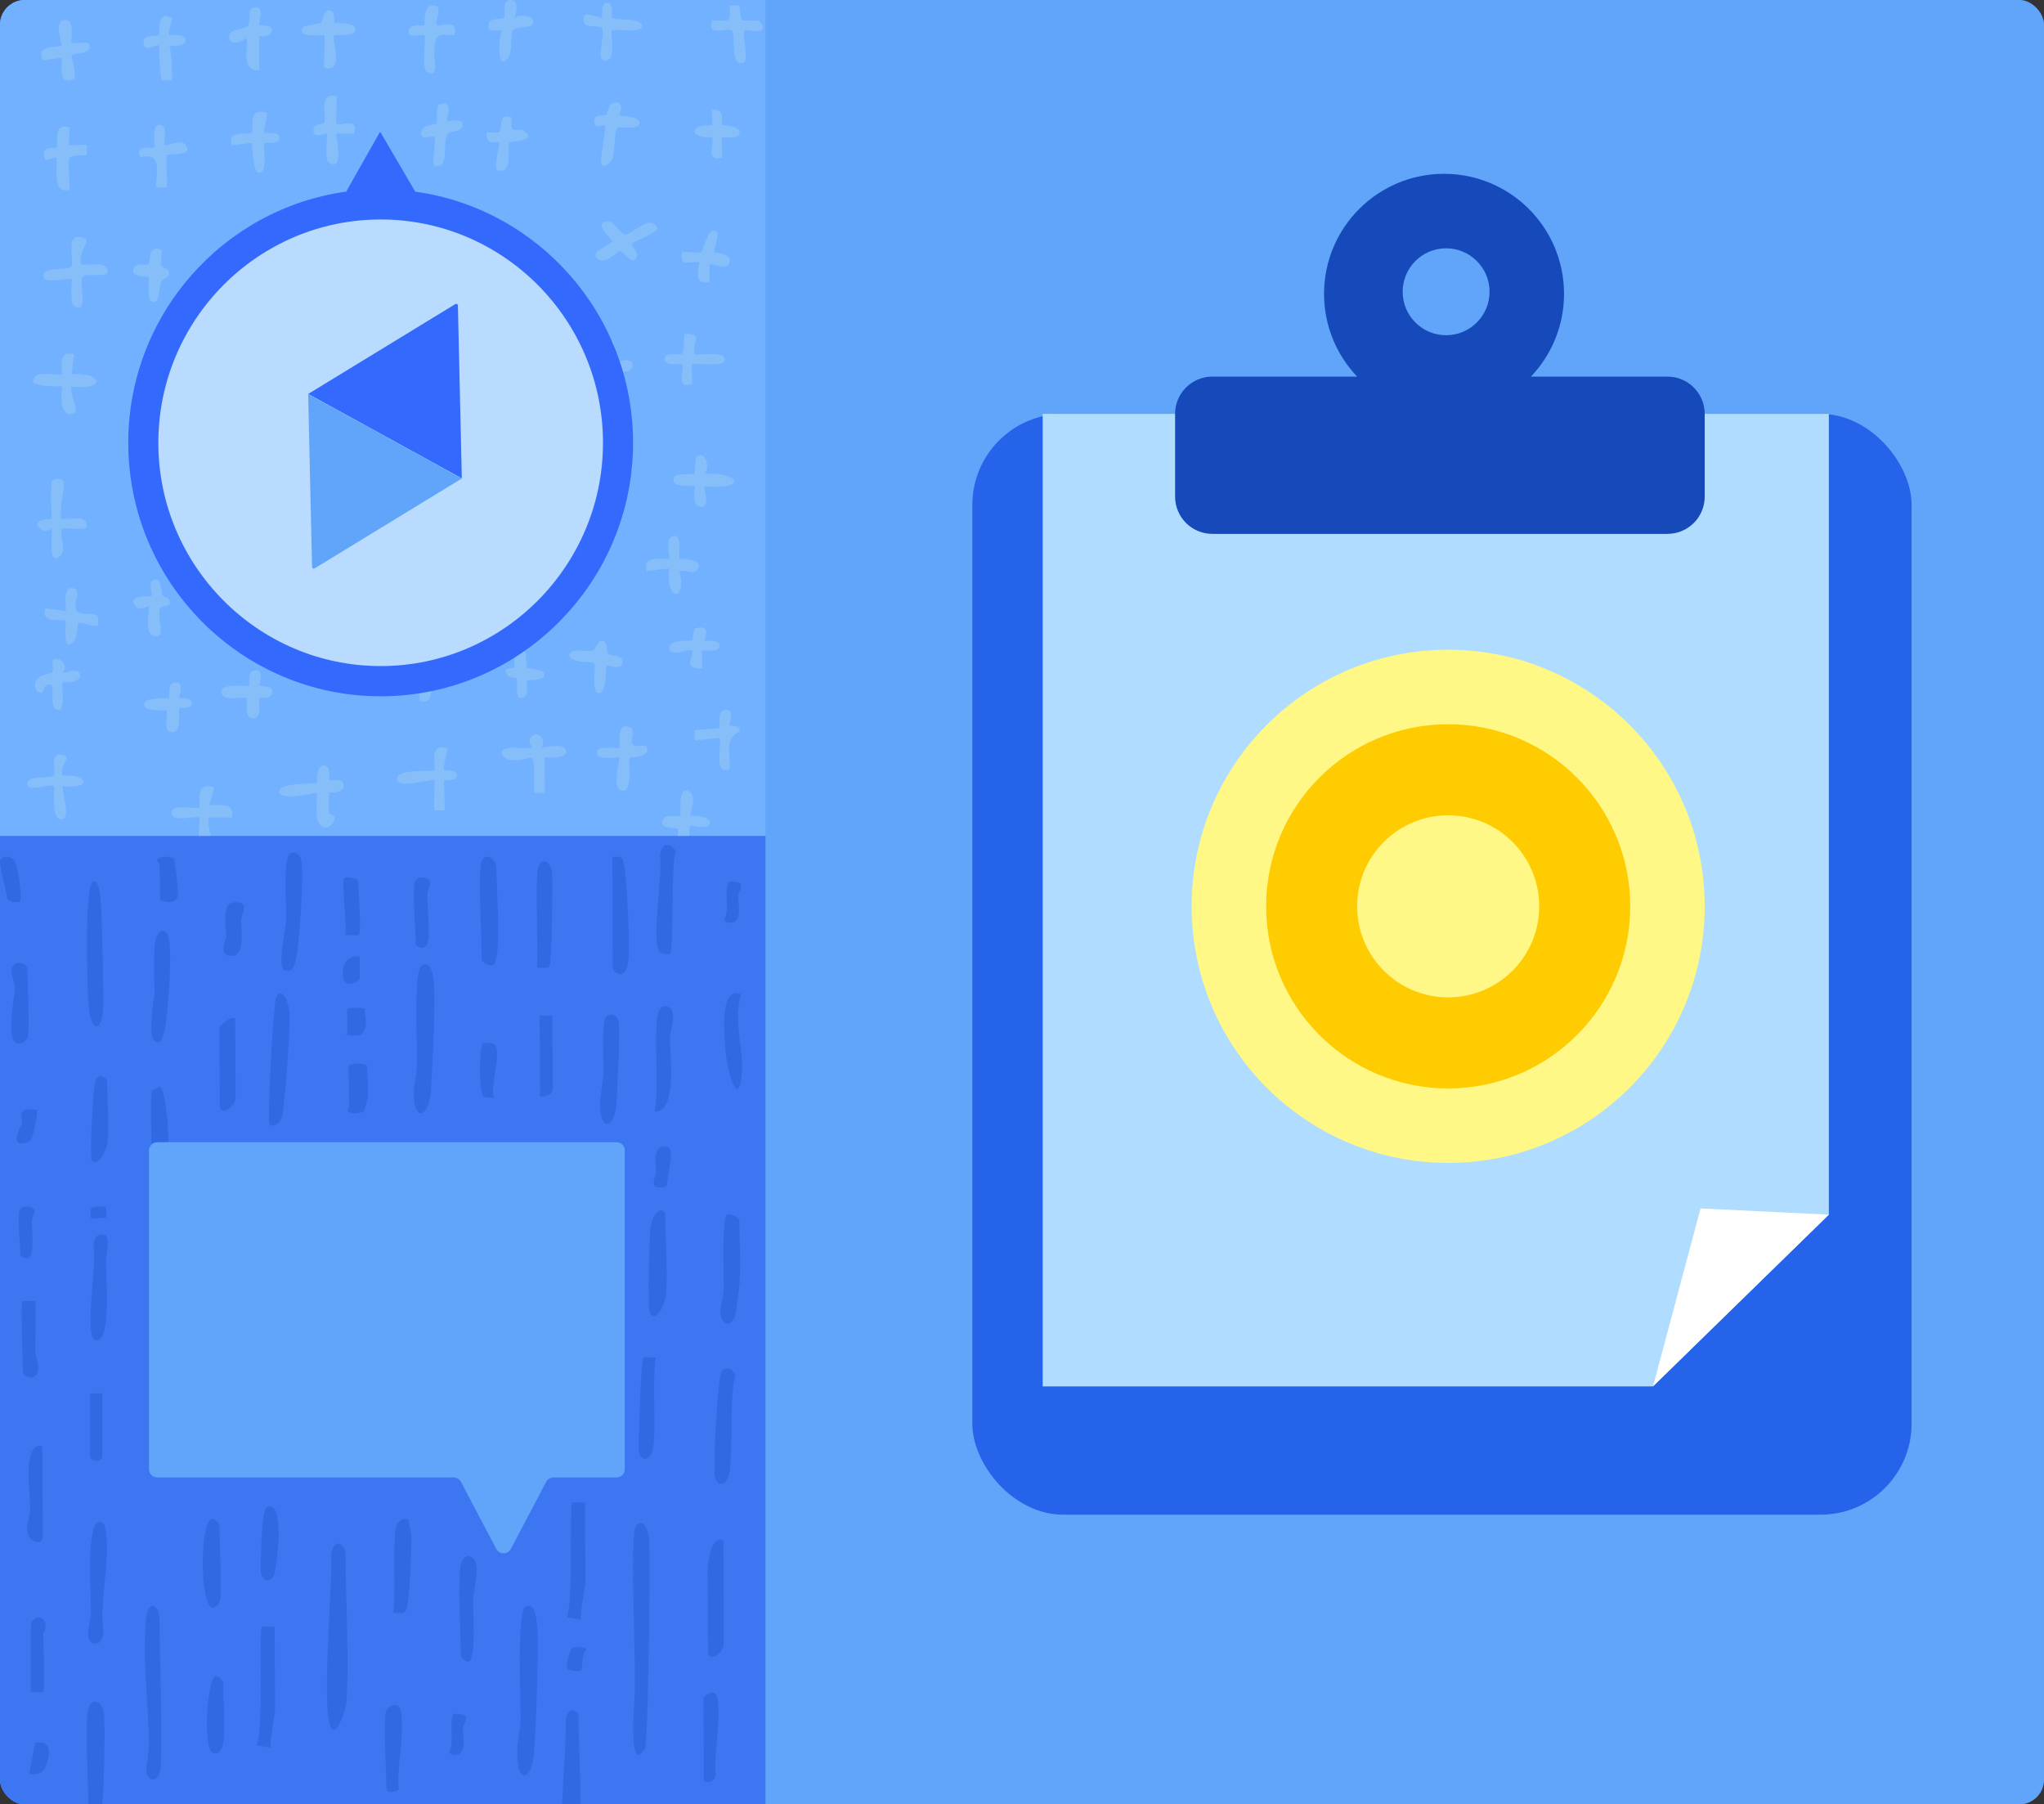 <svg width="494" height="436" viewBox="0 0 494 436" fill="none" xmlns="http://www.w3.org/2000/svg">
<rect x="0" y="0" width="494" height="436" fill="#333333" stroke="none"/>
<g clip-path="url(#clip0_5492_6194)">
<rect width="494" height="436" rx="6" fill="#2F67E1"/>
<rect width="494" height="436" fill="#60A5FA"/>
<rect width="185" height="250" transform="matrix(1 0 0 -1 0 202)" fill="#71B1FF"/>
<path d="M15.141 187.431C21.487 186.974 22.207 190.798 15.141 189.961C14.912 191.627 17.276 197.566 14.895 197.921C12.345 198.302 13.235 191.449 13.116 189.952C11.676 189.242 6.38 191.746 6.634 189.182C6.838 187.245 12.32 188.226 13.048 187.372C13.574 186.763 12.294 182.948 13.913 182.406C14.607 182.178 16.039 182.44 16.158 183.134C16.226 183.54 14.336 186.061 15.133 187.423L15.141 187.431Z" fill="#86BEF9"/>
<path d="M79.581 188.538C79.843 188.799 83.341 187.662 83.058 190.047C82.867 191.698 79.762 191.426 79.611 191.567C79.43 191.738 79.44 195.915 79.591 196.559C79.722 197.102 80.982 196.72 80.821 197.847C80.599 199.447 78.774 200.756 77.454 199.377C75.901 197.757 76.768 193.691 76.547 191.547C74.893 191.879 67.535 193.479 67.495 191.245C67.454 189.011 76.224 189.484 76.557 189.141C76.728 188.97 76.174 185.488 78.079 184.934C80.276 184.814 79.329 188.296 79.581 188.548L79.581 188.538Z" fill="#86BEF9"/>
<path d="M19.734 63.919C20.097 64.281 24.593 63.245 25.51 64.483C27.99 67.854 20.924 65.58 19.996 66.888C18.958 68.347 21.528 75.543 18.222 74.145C16.599 73.45 17.537 69.112 17.315 67.522C16.629 66.848 9.291 69.223 10.662 66.022C11.317 64.513 16.508 65.308 17.244 64.453C17.98 63.597 16.256 58.021 18.272 57.347C19.099 57.075 20.802 57.397 20.944 58.212C20.994 58.504 18.565 62.742 19.734 63.919Z" fill="#86BEF9"/>
<path d="M17.92 85.589L17.315 90.4C24.865 89.866 25.712 94.405 17.315 93.409C16.549 95.351 20.067 100.051 17.003 100.051C13.938 100.051 15.158 93.66 14.906 93.409C14.704 93.207 10.763 93.55 9.1 92.875C8.233 92.523 7.648 92.724 8.263 91.315C9.049 89.514 14.472 90.852 14.916 90.409C15.46 89.856 13.394 84.461 17.93 85.599L17.92 85.589Z" fill="#86BEF9"/>
<path d="M51.779 190.33L50.58 194.536C53.221 194.597 56.86 193.862 56.023 197.546L50.58 197.546C49.451 199.619 53.282 206.231 49.683 205.386C46.891 204.732 48.604 199.84 48.161 197.546C47.546 196.932 40.883 199.106 41.508 196.046C41.861 194.335 47.778 195.523 48.161 195.14C48.614 194.677 46.78 188.468 51.79 190.319L51.779 190.33Z" fill="#86BEF9"/>
<path d="M131.584 191.538C131.493 191.618 129.255 191.618 129.164 191.538C128.852 191.246 129.537 184.14 128.55 183.104C128.287 182.822 122.774 185.127 121.302 182.198C120.707 179.611 127.925 181.181 128.55 180.698C128.751 180.547 127.491 179.269 128.207 178.273C129.628 176.27 131.997 178.112 130.969 180.698C132.068 180.467 135.797 179.802 136.402 180.718C138.468 183.828 131.563 182.792 131.563 183.114C131.563 184.342 131.866 191.246 131.563 191.548L131.584 191.538Z" fill="#86BEF9"/>
<path d="M12.486 116.587C12.819 115.419 15.148 115.298 15.44 116.637C15.621 117.503 14.16 124.578 14.906 125.323C15.531 125.937 21.448 123.783 20.954 127.426C20.863 128.111 15.904 127.547 14.906 127.728C14.392 130.194 16.791 133.908 13.404 134.954C11.821 134.602 12.708 129.036 12.486 127.738C10.793 128.664 9.997 128.322 8.878 126.832C9.352 125.101 12.497 125.534 12.497 125.323C12.497 123.3 12.083 118.036 12.497 116.597L12.486 116.587Z" fill="#86BEF9"/>
<path d="M148.508 111.474C148.821 111.162 147.49 105.737 150.615 106.663C152.419 107.197 150.665 110.015 150.877 111.072C150.998 111.696 152.409 111.706 152.722 112.4C153.528 114.252 151.21 113.91 150.615 115.087C150.081 116.144 150.091 120.925 149.405 121.146C145.081 122.485 148.428 114.967 147.903 114.504C146.633 114.202 139.144 114.222 138.831 113.9C138.751 113.809 138.71 111.494 138.831 111.494C140.202 111.494 148.166 111.836 148.508 111.494L148.508 111.474Z" fill="#86BEF9"/>
<path d="M147.966 58.229C147.995 57.889 143.947 54.657 145.99 53.566C148.478 52.862 149.491 56.229 150.881 56.611C152.593 57.079 157.368 51.08 158.901 55.313C158.278 56.618 152.629 58.447 152.608 59.045C152.603 59.274 155.617 62.561 152.722 62.908C152.325 62.953 150.098 60.612 149.913 60.596C149.565 60.574 146.256 63.738 144.809 62.836C141.726 60.901 147.892 59.202 147.974 58.223L147.968 58.215L147.966 58.229Z" fill="#86BEF9"/>
<path d="M107.996 180.708C108.268 181.795 106.857 185.579 107.401 186.113C107.553 186.254 110.798 185.801 110.415 187.622C110.173 188.77 107.583 188.397 107.422 188.558C107.059 188.911 107.714 195.463 107.391 195.765C107.301 195.845 105.073 195.845 104.982 195.765C104.72 195.513 105.174 189.676 104.982 188.538C104.508 188.065 96.031 190.813 95.93 188.236C95.829 185.67 104.65 186.475 104.992 186.133C105.617 185.509 103.299 179.521 108.006 180.718L107.996 180.708Z" fill="#86BEF9"/>
<path d="M152.682 175.958C153.821 177.78 150.363 181.101 156.059 180.094C157.843 183.104 152.44 182.852 152.158 183.134C151.694 183.597 153.256 192.303 150.021 190.924C148.095 190.109 149.507 184.805 149.708 183.104C149.365 182.782 143.771 183.969 144.275 181.604C144.618 180.004 149.426 180.99 149.718 180.698C149.93 180.487 149.033 175.676 151.21 175.434C151.291 175.424 152.631 175.877 152.682 175.948L152.682 175.958Z" fill="#86BEF9"/>
<path d="M104.981 57.297C105.133 58.122 104.78 61.312 104.981 61.514C105.233 61.755 110.294 60.739 109.82 63.003C109.477 64.614 104.689 63.607 104.387 63.919C103.419 64.926 105.123 74.024 101.665 72.937C99.417 72.232 102.34 64.201 101.957 63.919C101.484 63.567 97.311 64.261 98.339 61.816C99.155 59.853 101.836 61.665 101.957 61.504C101.796 58.756 101.574 56.804 104.981 57.287L104.981 57.297Z" fill="#86BEF9"/>
<path d="M81.405 61.514C83.673 60.931 86.224 60.005 87.454 62.712C86.325 63.98 82.212 63.728 82.01 63.92C81.617 64.282 83.028 71.096 80.508 70.542C79.409 70.301 78.986 65.127 78.986 63.92C71.577 66.064 71.487 60.588 78.986 61.514C76.9 55.003 82.424 54.831 81.405 61.514Z" fill="#86BEF9"/>
<path d="M106.182 112.088C106.363 112.259 108.329 111.776 109.216 112.37C112.422 114.513 106.434 114.936 106.242 115.158C105.547 115.963 107.603 123.421 104.065 122.313C102.331 121.77 103.339 117.06 103.753 115.701C96.314 116.677 96.334 111.695 103.753 112.682C103.047 111.615 102.604 108.334 104.065 107.881C107.009 106.945 105.95 111.877 106.172 112.088L106.182 112.088Z" fill="#86BEF9"/>
<path d="M17.314 10.346C17.485 10.517 20.398 10.235 21.245 10.346C23.201 13.214 17.808 12.701 17.314 13.365C17.143 13.597 18.544 17.904 17.929 19.042C13.383 21.175 15.429 14.472 14.895 13.959L10.369 14.573C8.292 10.708 14.32 11.564 14.895 10.95C15.106 10.728 13.05 5.616 15.197 4.941C18.423 3.925 16.941 9.994 17.304 10.356L17.314 10.346Z" fill="#86BEF9"/>
<path d="M105.587 6.129C105.929 6.481 111.06 4.166 109.82 8.534C105.173 8.001 105.214 8.665 104.931 13.063C104.851 14.221 106.191 18.72 103.47 17.562C101.524 16.737 103.127 9.098 102.563 8.534C102.109 8.092 97.795 9.642 98.934 7.035C99.569 5.576 102.311 6.361 102.553 6.129C102.754 5.928 102.159 1.308 104.669 1.298C107.451 1.288 104.861 5.394 105.587 6.129Z" fill="#86BEF9"/>
<path d="M62.605 112.139C62.989 112.803 62.474 114.745 62.666 115.691C64.541 115.661 65.73 114.675 66.889 116.597C66.99 118.801 63.563 117.825 63.261 118.097C62.676 118.62 65.508 124.176 63.563 124.709C60.448 125.565 61.043 118.701 60.237 118.087C59.954 117.875 54.803 120.18 53.594 117.181C53.08 114.735 59.299 116.044 59.642 115.691C59.914 115.41 59.289 112.833 59.702 112.139C59.954 111.696 62.353 111.696 62.615 112.139L62.605 112.139Z" fill="#86BEF9"/>
<path d="M170.271 114.473C179.313 114.171 180.341 118.448 170.271 117.492C169.888 117.875 172.206 123.36 168.769 122.303C167.186 121.81 168.134 117.754 167.862 117.492C167.63 117.271 161.289 117.975 163.053 115.127C163.527 114.362 167.68 114.644 167.851 114.473C168.003 114.322 167.902 110.638 168.476 110.266C170.613 108.857 171.702 113.275 170.281 114.473L170.271 114.473Z" fill="#86BEF9"/>
<path d="M166.807 197.203C167.906 196.831 171.656 197.455 171.636 198.713C171.596 200.726 167.11 199.307 166.807 199.609C166.455 199.971 166.606 205.074 166.354 206.08C166.102 207.087 165.497 207.177 164.701 206.835C162.856 206.05 164.298 200.776 163.753 200.243C163.4 199.89 159.116 200.535 160.165 198.109C160.84 196.549 164.126 197.465 164.398 197.203C164.691 196.931 163.612 189.071 166.848 191.446C168.481 192.644 166.586 197.012 166.818 197.193L166.807 197.203Z" fill="#86BEF9"/>
<path d="M16.71 30.817C16.861 31.643 16.498 34.833 16.71 35.045C16.952 35.286 20.712 34.793 20.943 35.045C21.024 35.135 21.014 37.349 20.933 37.43C20.782 37.581 17.274 37.37 16.79 38.134C16.206 39.06 17.113 45.492 16.7 45.874C12.506 46.88 13.958 40.832 13.676 38.044L10.974 38.658C9.23 35.065 13.333 35.94 13.665 35.618C14.23 35.065 12.587 29.449 16.71 30.817Z" fill="#86BEF9"/>
<path d="M81.335 23.25C81.526 24.327 81.083 29.631 81.335 29.882C82.111 30.657 86.828 28.071 85.568 32.288L81.335 32.288C80.972 32.65 83.32 40.983 79.833 39.504C77.938 38.699 79.48 32.982 78.915 32.288C78.774 32.117 74.883 33.928 75.901 30.788C76.204 29.852 78.18 30.174 78.361 29.51C78.986 27.215 76.839 22.314 81.335 23.25Z" fill="#86BEF9"/>
<path d="M149.707 27.798C149.99 28.11 154.959 27.959 154.546 29.902C154.193 31.542 149.738 30.395 149.163 30.878C148.397 31.522 148.81 37.128 147.772 38.819C147.238 39.684 146.028 40.419 145.474 39.836C144.657 38.99 146.734 31.079 146.068 30.204C145.957 30.053 143.306 31.814 143.659 28.704C144.224 27.517 146.028 28.1 146.552 27.668C146.955 27.335 146.794 24.749 148.79 24.759C151.26 24.759 149.516 27.587 149.697 27.788L149.707 27.798Z" fill="#86BEF9"/>
<path d="M147.945 4.287C148.63 5.022 155.646 4.136 155.162 6.421C154.789 8.182 148.338 6.894 147.904 7.326C147.31 7.92 149.396 15.539 145.798 14.543C144.124 14.08 146.413 7.94 145.425 6.783C144.558 5.766 139.971 7.518 141.252 3.713C142.33 3.069 145.364 4.488 145.485 4.307C145.717 3.945 144.931 0.301 146.997 0.694C148.328 0.956 147.693 3.985 147.955 4.267L147.945 4.287Z" fill="#86BEF9"/>
<path d="M80.82 5.505C81.052 5.726 87.342 5.082 85.598 7.89C85.114 8.665 80.961 8.363 80.79 8.534C79.983 9.309 83.491 17.874 78.38 16.365C78.169 15.157 78.653 8.806 78.38 8.534C78.098 8.263 72.413 9.39 72.937 7.045C73.209 5.827 76.949 6.038 77.624 5.374C78.058 4.951 78.048 2.979 79.298 2.516C81.122 2.143 80.648 5.324 80.82 5.495L80.82 5.505Z" fill="#86BEF9"/>
<path d="M64.511 27.291C64.814 28.277 63.463 31.689 63.896 32.102C64.058 32.263 67.918 31.569 67.525 33.602C67.263 34.93 64.058 34.356 63.896 34.507C63.443 34.94 64.995 42.277 62.394 41.724C61.265 41.482 60.973 35.695 60.872 34.507L56.034 35.101C54.602 31.196 60.278 32.676 60.862 32.092C61.507 31.438 59.511 25.721 64.501 27.281L64.511 27.291Z" fill="#86BEF9"/>
<path d="M59.631 58.494C59.823 59.773 59.208 62.379 59.893 63.356C60.538 64.281 64.278 63.456 63.865 65.409C63.563 66.858 59.843 66.113 59.631 66.314C59.037 66.878 61.163 73.35 57.222 72.333C57.041 71.327 57.464 66.556 57.222 66.314C56.93 66.023 48.614 67.15 50.599 63.949C51.224 62.943 56.99 63.537 57.222 63.305C58.059 62.48 55.317 57.126 59.631 58.484L59.631 58.494Z" fill="#86BEF9"/>
<path d="M62.666 16.969C58.261 17.15 59.914 12.138 59.642 9.139C58.452 10.044 55.408 11.303 55.398 8.827C55.398 6.733 59.258 7.267 59.974 6.15C60.619 5.153 59.742 2.355 61.164 1.912C64.419 0.896 62.313 5.777 62.666 6.119C62.776 6.23 65.458 5.878 65.69 7.035C65.992 8.515 63.704 9.249 62.666 8.535L62.666 16.959L62.666 16.969Z" fill="#86BEF9"/>
<path d="M58.422 84.391C58.684 84.653 58.17 88.96 58.422 89.212C58.674 89.464 63.734 88.437 63.26 90.701C62.938 92.231 58.684 91.356 58.422 91.607C57.888 92.141 59.642 100.605 56.92 100.031C55.115 99.649 56.476 92.674 56.002 92.201C55.246 91.436 49.944 93.942 51.144 90.108C51.346 89.463 55.751 89.413 55.982 89.172C56.325 88.809 55.549 86.062 56.295 84.975C56.758 84.311 58.19 84.159 58.422 84.391Z" fill="#86BEF9"/>
<path d="M23.627 148.905C23.95 149.439 23.627 150.525 23.708 151.22C22.7 151.532 19.323 150.173 18.869 150.616C18.718 150.767 18.849 153.726 17.942 154.813C14.858 158.497 16.128 150.294 15.845 150.022C15.2 149.408 9.576 150.928 11.007 147.013L15.845 147.607C16.289 147.083 14.656 141.286 17.962 142.202C19.757 142.695 17.428 146.137 18.537 147.657C19.232 148.603 23.123 148.06 23.627 148.905Z" fill="#86BEF9"/>
<path d="M164.254 134.924C164.677 135.357 168.982 134.622 168.911 137.068C167.933 139.211 166.099 137.712 164.224 137.963C166.018 146.126 160.575 144.827 161.805 137.36L156.361 137.963C154.91 133.696 161.26 135.478 161.805 134.954C162.016 134.753 160.555 130.053 162.722 129.54C165.071 128.986 163.901 134.572 164.254 134.924Z" fill="#86BEF9"/>
<path d="M85.023 110.276C85.174 111.041 84.811 113.678 85.023 113.889C85.557 114.412 90.557 112.963 89.256 116.898C88.42 117.06 85.234 116.687 85.023 116.898C84.559 117.351 86.132 124.668 83.521 124.125C81.938 123.793 82.815 118.197 82.603 116.908C81.364 117.583 78.249 118.046 77.432 116.939C75.134 113.839 82.341 114.755 82.614 114.503C83.38 113.758 80.799 109.028 85.023 110.286L85.023 110.276Z" fill="#86BEF9"/>
<path d="M178.689 1.358C178.84 1.499 178.84 4.499 179.415 4.851C180.282 5.394 183.447 4.156 184.163 5.837C185.382 8.695 180.221 7.065 179.939 7.337C179.304 8.836 181.139 14.734 179.627 15.157C176.23 16.093 177.933 8.394 176.885 7.367C175.937 6.451 170.766 9.259 172.077 4.931C176.24 4.972 176.744 5.877 176.31 1.318C176.935 1.429 178.427 1.127 178.679 1.358L178.689 1.358Z" fill="#86BEF9"/>
<path d="M39.693 35.024C40.096 35.467 43.725 33.444 44.864 34.994C46.97 37.882 40.731 37.027 40.297 37.429C39.985 37.731 40.59 44.968 40.297 45.249C40.207 45.33 37.979 45.33 37.888 45.249C36.92 44.344 40.338 36.252 33.967 38.033C32.263 34.893 36.991 35.889 37.283 35.618C37.576 35.346 36.598 30.525 38.201 30.203C40.983 29.639 39.41 34.692 39.713 35.014L39.693 35.024Z" fill="#86BEF9"/>
<path d="M148.508 87.4C148.871 87.762 153.74 85.649 152.732 88.899C152.349 90.147 149.617 89.805 148.508 89.815C149.163 90.822 149.637 93.559 148.196 94.012C145.413 94.888 146.27 90.6 146.089 90.399C145.907 90.208 141.16 90.59 140.646 89.795C138.69 86.766 145.252 87.621 145.484 87.4C145.817 87.078 144.738 82.508 146.391 81.985C149.617 80.979 148.125 87.027 148.508 87.4Z" fill="#86BEF9"/>
<path d="M104.973 160.236C105.124 160.377 109.025 159.713 108.602 161.736C108.299 163.185 104.58 162.45 104.368 162.642C103.824 163.175 105.648 170.935 101.354 169.274L101.949 162.652C101.606 162.33 96.012 163.517 96.516 161.152C96.858 159.532 101.536 160.599 101.929 160.216C102.12 160.035 102.019 155.919 103.491 155.456C106.858 154.389 104.429 159.733 104.973 160.246L104.973 160.236Z" fill="#86BEF9"/>
<path d="M146.704 160.831C146.18 161.344 146.795 167.916 144.588 167.453C142.793 167.071 144.164 160.8 143.64 160.257C143.207 159.814 137.179 160.257 137.632 158.133C137.965 156.573 142.078 157.509 143.247 157.238C143.953 157.077 144.376 154.51 145.777 154.822C146.936 155.456 146.463 157.157 146.977 157.842C147.602 158.687 149.991 158.254 150.313 159.331C151.241 162.441 146.866 160.66 146.694 160.831L146.704 160.831Z" fill="#86BEF9"/>
<path d="M41.498 4.328C41.86 4.781 40.53 7.569 40.893 8.535C46.185 7.559 46.185 11.927 40.893 10.951C41.477 12.138 41.8 19.083 41.487 19.375C41.397 19.455 39.179 19.445 39.088 19.364C38.786 19.063 38.352 12.068 38.463 10.951C38.09 10.518 33.887 13.427 34.814 9.521C35.056 8.495 38.262 8.706 38.443 8.515C38.675 8.273 37.939 4.056 39.965 3.875C40.046 3.875 41.447 4.258 41.498 4.318L41.498 4.328Z" fill="#86BEF9"/>
<path d="M167.853 85.588C168.307 86.052 175.655 84.492 175.111 87.088C174.728 88.89 167.722 87.531 167.258 87.994C167.036 88.215 167.43 91.919 167.258 92.815C162.954 94.194 165.665 88.769 164.849 87.994C164.647 87.803 160.162 88.658 160.615 86.504C160.918 85.035 164.315 85.911 164.789 85.528C165.353 85.075 165.282 80.939 165.454 80.768C165.645 80.576 167.742 80.647 168.206 81.361C168.488 81.794 167.44 84.582 167.863 85.588L167.853 85.588Z" fill="#86BEF9"/>
<path d="M124.326 4.317C125.869 3.2 130.022 3.935 128.55 6.119C128.258 6.552 124.518 6.491 123.973 7.286C123.298 8.273 123.933 12.419 122.794 13.939C119.992 17.663 120.506 9.138 121.292 7.337C119.175 7.397 117.492 7.92 118.238 5.263C118.439 4.539 121.534 4.619 121.836 4.267C122.24 3.774 121.282 0.593 122.804 0.12C125.425 -0.695 124.981 2.818 124.316 4.327L124.326 4.317Z" fill="#86BEF9"/>
<path d="M62.655 165.651C62.957 165.973 66.707 165.511 65.679 167.765C65.094 169.043 62.886 168.49 62.685 168.691C62.342 169.033 63.36 172.978 61.747 173.482C58.653 174.458 59.943 168.973 59.641 168.671C59.237 168.268 54.349 169.516 53.593 167.765C52.302 164.736 59.953 165.973 60.245 165.672C60.427 165.49 59.782 162.441 61.153 162.058C64.439 161.163 62.483 165.48 62.655 165.661L62.655 165.651Z" fill="#86BEF9"/>
<path d="M107.99 29.321C108.161 29.482 112.859 28.133 111.609 30.831C111.075 31.988 108.968 31.455 108.272 32.33C106.619 34.404 108.907 40.412 105.268 40.16C103.847 39.828 105.702 34.061 104.956 32.944C104.835 32.773 100.843 34.222 101.982 31.485C102.597 30.015 105.268 30.146 105.5 29.874C105.964 29.341 104.855 25.627 106.478 25.124C109.774 24.108 107.788 29.14 107.99 29.331L107.99 29.321Z" fill="#86BEF9"/>
<path d="M122.511 72.344C117.864 72.958 121.322 64.785 119.83 62.672C118.832 61.263 114.145 63.447 114.649 60.005C114.749 59.23 118.842 59.984 119.719 59.743C120.374 59.552 120.062 58.042 120.656 57.569C123.328 55.425 122.259 60.065 122.511 60.306C122.662 60.458 125.878 59.894 126.14 61.212C126.553 63.306 122.511 62.501 122.511 62.712L122.511 72.344Z" fill="#86BEF9"/>
<path d="M127.349 81.986L126.754 86.192C134.264 85.609 132.762 90.329 126.15 88.598C126.533 97.887 121.372 98.31 123.73 88.598L120.706 88.598C119.991 84.622 122.188 86.987 123.781 85.931C124.95 85.146 123.297 80.949 127.359 81.975L127.349 81.986Z" fill="#86BEF9"/>
<path d="M130.444 110.196C130.727 110.619 133.489 110.639 133.983 111.776C133.64 114.413 130.253 112.803 129.759 113.286C128.771 114.232 131.815 120.361 127.693 119.254C126.241 118.862 127.914 114.152 127.34 112.682L122.199 112.682C120.354 109.029 126.937 110.71 127.33 110.277C127.491 110.096 126.947 106.623 128.852 106.07C131.271 106.16 129.89 109.401 130.424 110.206L130.444 110.196Z" fill="#86BEF9"/>
<path d="M176.319 175.273C176.43 175.384 179.131 175.223 178.738 176.783C174.787 178.534 176.752 182.338 176.329 185.81C172.156 187.713 174.646 179.087 173.91 178.292L167.862 178.886C167.962 178.292 167.71 176.672 167.872 176.501C168.083 176.289 173.688 176.088 173.9 175.877C174.152 175.625 173.305 172.143 174.817 171.67C178.063 170.663 176.147 175.102 176.319 175.273Z" fill="#86BEF9"/>
<path d="M107.391 88.004C107.552 88.155 111.413 87.471 111.019 89.504C110.757 90.832 107.713 90.198 107.431 90.45C106.493 91.315 107.975 98.532 104.679 97.626C102.502 97.022 107.159 88.578 101.655 90.41C99.962 87.269 104.679 88.276 104.981 87.994C105.304 87.702 104.235 83.083 105.889 82.579C109.447 81.482 106.826 87.461 107.391 87.984L107.391 88.004Z" fill="#86BEF9"/>
<path d="M173.295 56.099C173.879 56.693 172.367 60.427 172.71 60.89C173.022 61.312 177.064 61.131 176.319 63.617C175.794 65.368 172.69 63.637 171.49 63.929L171.49 68.146C167.73 68.82 168.577 65.952 169.071 63.335C166.208 63.114 164.172 64.553 164.837 60.93C165.986 60.688 168.849 61.322 169.595 60.849C169.877 60.668 171.299 54.086 173.305 56.119L173.295 56.099Z" fill="#86BEF9"/>
<path d="M143.73 133.093C143.911 133.304 146.421 133.113 146.088 134.642C145.564 135.87 143.377 135.337 143.115 135.599C142.651 136.072 143.457 142.432 140.353 141.567C138.79 141.134 140.333 136.595 140.645 135.558C139.556 135.75 134.839 135.216 135.202 133.455C135.544 131.845 139.617 133.042 140.675 132.287C141.431 131.744 141.159 128.926 142.762 128.332C145.705 128.553 142.974 132.247 143.72 133.093L143.73 133.093Z" fill="#86BEF9"/>
<path d="M43.311 168.66C43.472 168.801 46.718 168.328 46.335 170.16C46.093 171.307 43.492 170.935 43.331 171.096C42.998 171.418 44.117 176.682 41.809 176.933C39.067 177.245 40.791 172.163 40.287 171.67C40.075 171.468 34.823 172.163 34.854 170.17C34.884 168.308 40.67 168.902 40.892 168.67C41.073 168.479 40.408 165.5 41.799 165.057C45.045 164.031 43.109 168.499 43.301 168.66L43.311 168.66Z" fill="#86BEF9"/>
<path d="M15.152 162.53C15.676 163.023 19.234 160.608 19.376 163.426C18.811 165.318 15.323 164.774 15.142 164.935C14.799 165.247 15.868 171.507 14.235 171.548C11.009 171.618 14.466 163.677 11.019 165.68C10.646 165.891 10.646 167.602 9.406 167.341C8.721 167.2 8.398 166.002 8.479 165.257C8.731 162.781 12.279 162.993 12.652 162.449C13.065 161.845 12.491 159.762 12.733 159.51C13.7 158.504 16.936 160.286 15.152 162.52L15.152 162.53Z" fill="#86BEF9"/>
<path d="M59.631 142.774C59.823 142.945 64.984 142.483 63.26 145.18C62.897 145.743 59.792 145.16 59.036 145.18C60.166 152.034 54.531 152.899 56.617 145.784C55.327 145.955 52.121 145.894 51.94 144.284C51.628 141.557 56.758 143.268 57.222 142.764C57.414 142.553 56.738 139.594 58.129 139.151C61.234 138.165 59.45 142.593 59.631 142.754L59.631 142.774Z" fill="#86BEF9"/>
<path d="M123.721 28.402C123.036 33.223 124.971 30.506 126.756 31.703C130.243 34.038 123.359 34.22 123.137 34.451C122.431 35.196 124.256 42.734 120.082 41.043C119.347 39.715 120.939 34.632 120.687 34.421C120.536 34.29 118.984 34.612 118.258 34.129C117.532 33.646 117.441 32.217 117.663 32.016C117.915 31.784 119.951 32.337 120.607 31.935C121.726 31.23 119.982 27.215 123.701 28.392L123.721 28.402Z" fill="#86BEF9"/>
<path d="M121.302 136.757C121.534 136.978 124.981 135.972 124.921 138.266C124.89 139.283 121.12 139.333 120.788 139.867C120.364 140.541 121.181 142.987 119.498 143.711C116.494 144.999 118.51 139.977 118.278 139.776C117.189 139.877 113.671 140.088 114.054 138.276C114.75 136.394 118.036 137.089 118.631 136.203C119.256 135.277 118.369 132.399 119.8 131.946C123.187 130.889 120.768 136.243 121.302 136.757Z" fill="#86BEF9"/>
<path d="M81.394 83.183L81.394 88.004C83.652 88.195 86.121 86.353 86.837 89.504C86.484 91.174 81.142 90.057 80.789 90.409C80.487 90.711 81.666 96.317 79.287 95.824C77.775 95.512 78.632 91.849 78.39 90.832C78.209 90.057 76.233 90.138 76.555 88.92C80.225 87.742 76.525 82.257 81.394 83.193L81.394 83.183Z" fill="#86BEF9"/>
<path d="M97.2 137.27C97.452 137.491 101.948 137.088 101.948 138.86C101.948 140.742 97.311 140.178 97.119 140.359C96.857 140.601 97.815 147.002 95.607 146.972C93.208 146.941 95.315 140.953 94.7 140.369C91.505 141.577 88.632 139.081 92.634 137.984C93.228 137.823 94.549 138.105 94.7 137.964C94.942 137.743 93.884 133.093 96.555 135.226C97.109 135.669 96.958 137.068 97.2 137.27Z" fill="#86BEF9"/>
<path d="M39.219 143.861C39.411 144.204 40.671 144.355 40.893 144.888C41.8 146.992 39.35 146.106 38.746 146.951C37.597 148.572 40.6 154.761 36.992 153.594C34.895 152.919 36.014 147.988 36.054 146.398C35.943 146.257 33.746 147.867 32.708 146.418C30.651 143.539 36.347 144.284 36.669 143.992C36.8 143.872 36.034 140.792 36.669 140.379C39.189 138.769 38.917 143.338 39.219 143.872L39.219 143.861Z" fill="#86BEF9"/>
<path d="M38.973 60.314C39.205 60.535 38.761 63.283 38.963 64.108C39.134 64.813 40.586 64.813 40.777 65.437C41.342 67.198 39.467 67.077 38.973 67.993C38.398 69.07 38.741 73.348 36.856 72.945C35.162 72.583 36.342 67.389 35.908 66.957C35.566 66.615 31.261 67.249 32.32 64.823C32.955 63.374 35.394 64.229 35.878 63.847C36.715 63.172 35.303 59.106 38.963 60.304L38.973 60.314Z" fill="#86BEF9"/>
<path d="M174.535 30.183C174.706 30.364 179.161 30.264 178.728 32.317C178.426 33.766 174.706 33.021 174.494 33.223C174.283 33.424 174.656 37.158 174.494 38.044C170.2 39.432 172.892 33.967 172.075 33.223C171.904 33.062 167.851 33.424 167.851 31.713C167.851 30.002 171.904 30.364 172.075 30.203C172.317 29.982 171.833 26.842 172.075 26.59C172.297 26.369 173.758 26.5 174.202 27.174C174.787 28.059 174.262 29.891 174.514 30.173L174.535 30.183Z" fill="#86BEF9"/>
<path d="M170.271 154.811C170.554 155.013 174.324 154.278 173.9 156.311C173.598 157.76 169.878 157.015 169.667 157.217C169.425 157.438 169.919 161.192 169.667 161.434C169.445 161.645 167.378 161.514 166.905 160.84C166.37 160.085 167.741 157.69 167.247 157.217C166.582 156.563 162.217 158.797 161.814 156.905C161.24 154.258 166.895 154.992 167.197 154.751C167.52 154.479 167.378 151.963 168.215 151.772C172.237 150.846 170.08 154.67 170.282 154.811L170.271 154.811Z" fill="#86BEF9"/>
<path d="M77.08 139.856C77.725 140.238 77.604 143.157 77.775 143.389C77.866 143.509 80.204 142.523 80.789 143.389C82.12 145.351 78.592 145.724 78.461 145.864C78.017 146.358 78.622 148.552 78.37 148.803C78.289 148.884 76.283 148.904 76.041 148.703C75.749 148.451 76.132 146.861 74.973 146.438C74.267 146.176 65.175 148.35 69.318 144.898C70.396 144.003 75.033 143.791 75.346 143.368C75.457 143.228 74.217 140.752 74.741 139.765C75.436 139.856 76.535 139.534 77.07 139.856L77.08 139.856Z" fill="#86BEF9"/>
<path d="M126.735 157.228C127.219 157.54 127.249 161.243 127.39 161.394C127.541 161.555 131.543 161.646 131.563 162.934C131.583 164.645 127.511 164.273 127.34 164.434C127.027 164.736 128.287 168.691 125.827 168.631C124.356 168.601 125.253 164.363 124.84 163.91C124.628 163.669 123.217 163.81 122.773 163.266C120.969 161.042 124.134 161.525 124.255 161.384C124.457 161.173 123.902 155.396 126.725 157.197L126.735 157.228Z" fill="#86BEF9"/>
<rect y="202" width="185" height="243" fill="#3D76F1"/>
<path d="M139.982 445.767C139.549 449.377 136.518 449.565 136.087 444.894C135.165 435.553 136.897 425.029 136.735 415.626C137.223 411.828 139.82 413.509 139.82 414.63C139.82 423.411 140.902 437.795 139.982 445.767Z" fill="#2F67E1" fill-opacity="0.81"/>
<path d="M38.65 428.054C38.272 430.485 35.72 430.808 35.389 428.054C35.247 426.918 36.098 423.11 36.003 420.518C35.767 411.362 34.585 401.962 35.152 392.565C35.531 385.676 38.508 387.702 38.555 391.348C38.555 398.964 39.453 422.787 38.697 428.135L38.65 428.054Z" fill="#2F67E1" fill-opacity="0.81"/>
<path d="M109.758 414.142C110.003 414.046 111.422 414.142 111.863 414.276C113.577 414.812 111.863 416.747 111.863 417.571C111.814 418.779 113.038 423.779 110.247 424.029C109.268 424.124 108.533 423.665 108.484 423.281C109.954 421.901 108.289 414.678 109.807 414.142H109.758Z" fill="#2F67E1" fill-opacity="0.81"/>
<path d="M176.274 213.039C176.519 212.943 177.938 213.039 178.379 213.173C180.093 213.709 178.379 215.645 178.379 216.468C178.33 217.676 179.554 222.677 176.763 222.926C175.784 223.021 175.049 222.562 175 222.178C176.47 220.799 174.806 213.575 176.323 213.039H176.274Z" fill="#2F67E1" fill-opacity="0.81"/>
<path d="M66.84 291.066C67.327 287.081 70.682 288.762 70.682 290.069L70.79 313.422C70.79 316.037 66.948 318.154 66.948 315.414C66.948 308.627 66.028 297.169 66.84 291.066Z" fill="#2F67E1" fill-opacity="0.81"/>
<path d="M119.398 265.232C118.55 265.232 117.758 265.34 116.967 265.042C115.668 264.554 115.725 252.467 116.855 252.06C117.25 251.924 118.721 252.033 119.286 252.25C121.66 253.146 118.211 263.141 119.398 265.232Z" fill="#2F67E1" fill-opacity="0.81"/>
<path d="M70.241 206.144C71.323 205.708 72.459 206.268 72.784 207.763C73.542 210.69 72.351 229.807 71.323 232.734C70.782 234.291 70.186 234.914 68.834 234.415C66.832 233.73 69.05 224.576 69.159 222.21C69.267 219.221 68.293 206.953 70.241 206.144Z" fill="#2F67E1" fill-opacity="0.81"/>
<path d="M8.856 268.212C9.373 268.516 7.976 274.511 7.562 275.298C7.303 275.763 6.475 276.282 5.026 276.282C2.697 276.103 5.026 272.203 5.285 271.379C5.492 270.556 4.301 268.409 6.682 268.015C7.096 267.944 8.752 268.141 8.856 268.194V268.212Z" fill="#2F67E1" fill-opacity="0.81"/>
<path d="M36.759 302.149C37.472 300.443 40.622 300.869 41.038 303.784C41.633 308.015 39.315 313.17 40.147 317.614C39.434 319.178 36.938 318.29 36.878 317.721C36.878 314.45 35.749 304.424 36.7 302.149H36.759Z" fill="#2F67E1" fill-opacity="0.81"/>
<path d="M174.843 372.225L174.95 397.071C174.95 399.687 171.107 401.804 171.107 399.064L171 379.573C171 377.082 172.082 370.73 174.788 372.225H174.843Z" fill="#2F67E1" fill-opacity="0.81"/>
<path d="M148.055 207.044C148.867 207.044 149.625 206.795 150.382 207.48C151.464 208.476 152.221 227.843 152.005 230.957C151.626 237.744 148.162 235.067 148.109 233.884L148 207.106L148.055 207.044Z" fill="#2F67E1" fill-opacity="0.81"/>
<path d="M66.383 393.025L66.491 413.015C66.491 414.759 65.247 419.802 65.409 422.294L62 421.733C63.786 417.934 62.487 394.084 63.299 393.088C63.515 392.839 65.626 393.212 66.383 393.088V393.025Z" fill="#2F67E1" fill-opacity="0.81"/>
<path d="M23.766 367.786C25.335 367.287 25.605 369.716 25.714 371.148C26.417 378.372 24.037 386.966 25.01 394.564C24.902 396.493 23.766 397.553 22.359 396.992C20.303 396.245 21.926 391.699 21.98 389.768C22.034 386.032 20.79 368.72 23.766 367.786Z" fill="#2F67E1" fill-opacity="0.81"/>
<path d="M141.383 363.088L141.491 382.081C141.491 383.825 140.247 388.869 140.409 391.359L137 390.799C138.623 387.187 137.541 364.084 138.299 363.088C138.515 362.839 140.626 363.212 141.383 363.088Z" fill="#2F67E1" fill-opacity="0.81"/>
<path d="M116.365 208.346C116.853 206.167 119.124 206.852 119.829 208.845C119.991 209.281 120.208 216.691 120.261 218.061C120.37 220.925 120.911 232.508 119.124 233.193C118.205 233.567 116.42 232.57 116.42 231.761C116.42 226.779 115.553 211.896 116.311 208.409L116.365 208.346Z" fill="#2F67E1" fill-opacity="0.81"/>
<path d="M114.982 313.732C116.173 313.358 116.714 314.853 116.876 316.16C117.796 322.512 115.416 333.099 115.847 340.011C110.492 345.802 113.034 335.216 113.143 331.729C113.198 328.677 112.385 314.479 114.982 313.732Z" fill="#2F67E1" fill-opacity="0.81"/>
<path d="M178.804 309.665C178.697 310.973 177.939 317.2 177.668 317.948C176.748 320.501 174.53 320.625 174.151 317.45C173.935 315.581 174.854 313.526 174.909 311.596C174.962 308.731 174.421 294.595 175.612 293.599C176.26 293.039 178.697 294.035 178.697 295.031C178.697 299.702 179.076 305.12 178.75 309.665H178.804Z" fill="#2F67E1" fill-opacity="0.81"/>
<path d="M116.71 310.181C113.786 310.927 113.565 310.752 113.565 308.467L113.453 289.932C113.453 288.746 116.601 288.746 116.601 289.932L116.766 310.181H116.71Z" fill="#2F67E1" fill-opacity="0.81"/>
<path d="M102.457 303.596C102.394 304.221 101.708 308.206 101.519 308.398C101.395 308.542 99.457 309.07 98.957 308.878C96.833 308.158 98.082 307.005 98.082 306.621L97.958 290.105C97.958 288.712 102.394 288.664 102.394 290.105C102.394 294.378 102.957 299.515 102.52 303.596H102.457Z" fill="#2F67E1" fill-opacity="0.81"/>
<path d="M88.233 248.43C88.172 248.641 87.507 249.994 87.323 250.059C87.203 250.108 85.325 250.287 84.84 250.222C82.78 249.977 83.991 249.586 83.991 249.456L83.871 243.851C83.871 243.378 88.172 243.362 88.172 243.851C88.172 245.301 88.718 247.045 88.294 248.43H88.233Z" fill="#2F67E1" fill-opacity="0.81"/>
<path d="M88.769 265.786C88.706 266.163 88.016 268.569 87.825 268.685C87.7 268.772 85.751 269.091 85.248 268.975C83.11 268.54 84.367 267.844 84.367 267.613L84.242 257.641C84.242 256.801 88.706 256.772 88.706 257.641C88.706 260.221 89.273 263.323 88.833 265.786H88.769Z" fill="#2F67E1" fill-opacity="0.81"/>
<path d="M100.429 212.851C100.837 211.727 103.845 211.551 103.998 213.343C104.047 213.975 103.335 215.134 103.284 216.118C103.232 218.963 104.15 226.024 103.284 228.132C102.671 229.678 100.53 228.8 100.481 228.237C100.481 225.006 99.511 215.099 100.326 212.851H100.429Z" fill="#2F67E1" fill-opacity="0.81"/>
<path d="M52.127 296.34C52.127 296.34 53.913 296.215 54.454 296.776C56.077 298.27 54.995 317.575 54.508 321.187C54.129 324.113 52.073 324.798 50.774 322.121C51.856 318.945 51.369 297.336 52.073 296.402L52.127 296.34Z" fill="#2F67E1" fill-opacity="0.81"/>
<path d="M21.278 413.116C21.874 410.314 24.525 410.314 25.12 414.113C25.499 416.417 25.12 436.157 24.471 436.968C24.363 437.091 21.387 437.153 21.387 436.968C21.387 431.86 20.467 416.665 21.278 413.116Z" fill="#2F67E1" fill-opacity="0.81"/>
<path d="M146.985 245.295C148.069 244.86 149.205 245.42 149.529 246.915C149.908 248.471 149.205 265.846 148.827 267.963C148.122 272.135 145.579 273.318 145.091 268.212C144.767 264.849 145.742 262.296 145.849 259.369C145.958 256.504 145.039 246.043 146.933 245.233L146.985 245.295Z" fill="#2F67E1" fill-opacity="0.81"/>
<path d="M155.811 422.64C151.631 428.999 153.382 411.148 153.437 408.459C153.552 399.046 152.534 377.651 153.268 370.438C153.664 366.649 156.828 367.138 156.942 372.884C157.169 379.24 156.716 421.294 155.811 422.64Z" fill="#2F67E1" fill-opacity="0.81"/>
<path d="M40.321 225.492C42.053 226.862 40.592 246.291 39.672 249.343C39.293 250.464 39.077 252.145 37.778 251.771C35.289 251.148 37.291 241.994 37.345 239.628C37.399 237.013 36.046 222.067 40.321 225.43V225.492Z" fill="#2F67E1" fill-opacity="0.81"/>
<path d="M175.068 330.795C176.204 330.359 177.178 330.982 177.665 332.29C176.204 339.389 177.286 348.605 176.313 355.58C175.718 359.814 172.742 359.316 172.687 355.829C172.578 350.411 173.228 338.641 173.931 333.224C174.041 332.352 174.419 331.044 175.068 330.795Z" fill="#2F67E1" fill-opacity="0.81"/>
<path d="M160.859 313.325C160.642 315.13 158.586 319.801 157.016 317.186C156.528 316.376 156.854 298.504 157.286 296.262C158.098 291.84 160.75 291.654 160.804 293.833C160.804 299.375 161.507 308.343 160.912 313.325H160.859Z" fill="#2F67E1" fill-opacity="0.81"/>
<path d="M140.33 403.706C139.42 403.925 137.429 403.641 137.089 403.202C136.69 402.66 137.715 398.193 138.566 398.051C139.591 397.883 141.98 398.154 141.81 398.554C140.445 399.213 141.013 403.525 140.274 403.706H140.33Z" fill="#2F67E1" fill-opacity="0.81"/>
<path d="M161.861 230.535C161.861 230.535 160.074 230.66 159.533 230.099C157.208 227.982 160.291 210.919 159.48 206.685C159.75 203.82 162.023 203.135 163.268 205.813C162.132 209.3 162.89 229.227 161.915 230.535H161.861Z" fill="#2F67E1" fill-opacity="0.81"/>
<path d="M83.575 412.094C83.386 413.592 81.747 418.402 80.487 417.973C77.147 416.693 80.551 381.947 80.046 375.642C80.803 370.937 83.45 373.609 83.511 375.321C83.511 384.833 84.521 404.183 83.638 412.094H83.575Z" fill="#2F67E1" fill-opacity="0.81"/>
<path d="M132.779 233.553C132.328 234.085 130.62 233.707 129.819 233.889C129.998 226.51 129.476 218.431 129.826 211.164C130.093 206.525 133.32 207.668 133.483 211.465C133.561 214.082 133.427 232.758 132.774 233.491L132.779 233.553Z" fill="#2F67E1" fill-opacity="0.81"/>
<path d="M55.954 218.113C60.94 217.289 58.319 221.198 58.255 222.175C58.191 223.702 59.469 230.969 56.082 231C52.502 231 54.611 227.213 54.675 226.481C54.675 224.984 53.652 218.51 55.954 218.144V218.113Z" fill="#2F67E1" fill-opacity="0.81"/>
<path d="M127.004 388.283C130.61 385.985 129.98 398.312 129.923 402.177C129.923 406.043 129.35 422.129 128.95 424.638C128.148 430.279 125 431.009 125 423.489C125 420.878 125.801 418.055 125.801 415.234C125.859 410.22 124.886 389.641 126.946 388.283H127.004Z" fill="#2F67E1" fill-opacity="0.81"/>
<path d="M102.004 233.249C105.61 231.231 104.98 242.055 104.923 245.448C104.923 248.843 104.35 262.967 103.95 265.17C103.148 270.123 100 270.764 100 264.161C100 261.869 100.801 259.389 100.801 256.913C100.859 252.51 99.886 234.441 101.946 233.249H102.004Z" fill="#2F67E1" fill-opacity="0.81"/>
<path d="M36.695 263.539L38.589 262.543C40.429 262.543 42.323 285.895 38.697 286.891C38.048 287.265 36.803 285.77 36.803 285.459C36.803 282.408 36.208 264.473 36.695 263.539Z" fill="#2F67E1" fill-opacity="0.81"/>
<path d="M23.69 298.498C27.424 297.003 25.638 302.857 25.584 304.787C25.584 308.212 27.045 324.839 23.041 323.842C20.173 323.095 23.582 304.538 22.554 300.988C22.554 300.117 23.095 298.809 23.69 298.56V298.498Z" fill="#2F67E1" fill-opacity="0.81"/>
<path d="M38.569 208.818C38.569 208.533 36.843 207.621 39.403 207.023C39.938 206.909 41.783 207.251 41.902 207.308C42.378 207.707 43.152 215.513 42.974 216.425C42.438 218.904 38.748 217.85 38.688 217.308C38.688 214.488 38.629 211.667 38.569 208.846V208.818Z" fill="#2F67E1" fill-opacity="0.81"/>
<path d="M129.895 293.516C131.037 293.277 132.237 293.584 132.637 294.405C132.924 294.986 131.781 304.865 131.324 305.583C129.895 307.736 128.353 307.121 127.953 305.036C127.609 303.327 128.353 297.379 128.695 295.362C128.809 294.713 128.866 293.755 129.953 293.516H129.895Z" fill="#2F67E1" fill-opacity="0.81"/>
<path d="M65.172 271.749C64.487 270.628 66.03 243.417 66.659 241.256C67.573 238.295 69.69 241.016 69.975 244.778C70.204 247.899 68.832 268.627 67.973 270.468C67.346 271.749 65.572 272.389 65.172 271.749Z" fill="#2F67E1" fill-opacity="0.81"/>
<path d="M158.233 268.586C159.317 261.799 158.019 251.897 158.884 245.732C159.155 243.864 160.02 242.681 161.535 243.304C163.753 244.175 162.021 248.846 161.969 250.589C161.859 255.82 163.753 268.648 158.233 268.586Z" fill="#2F67E1" fill-opacity="0.81"/>
<path d="M158.606 286.872C157.242 286.394 158.606 283.925 158.606 283.144C158.606 281.96 157.4 276.619 161.074 277.022C163.54 277.274 160.917 285.185 161.231 286.495C160.864 286.923 159.027 287.024 158.606 286.872Z" fill="#2F67E1" fill-opacity="0.81"/>
<path d="M86.694 226C86.694 226 84.215 225.934 83.408 226C83.984 224.121 82.369 212.481 83.291 212.086C83.984 211.789 86.58 212.317 86.58 212.844C86.58 214.658 87.444 225.538 86.694 226Z" fill="#2F67E1" fill-opacity="0.81"/>
<path d="M4.811 292.226C5.217 291.279 8.218 291.131 8.37 292.64C8.421 293.172 7.709 294.148 7.658 294.976C7.658 296.574 8.523 303.761 6.692 304.028C5.98 304.116 4.912 303.525 4.912 303.347C4.912 300.981 4.099 293.912 4.811 292.255V292.226Z" fill="#2F67E1" fill-opacity="0.81"/>
<path d="M111.264 378.621C111.48 377.002 112.507 375.445 113.915 376.193C116.459 377.563 114.401 383.977 114.349 386.405C114.294 389.27 115.159 400.977 113.265 401.475C112.507 401.662 111.371 400.417 111.371 400.043C111.371 393.878 110.613 384.226 111.264 378.621Z" fill="#2F67E1" fill-opacity="0.81"/>
<path d="M56.842 246.11L56.95 265.103C56.95 267.719 53.108 269.836 53.108 267.096L53 248.601C53 247.667 55.76 245.487 56.842 246.11Z" fill="#2F67E1" fill-opacity="0.81"/>
<path d="M85.992 291.218C86.51 291.852 85.359 303.662 84.729 304.653C83.578 306.595 81.337 305.287 81.165 303.266C81.051 302.037 81.74 293.913 81.97 292.724C82.372 290.94 84.957 290.069 85.936 291.218H85.992Z" fill="#2F67E1" fill-opacity="0.81"/>
<path d="M4.717 217.901C4.06 218.163 1.924 217.901 1.76 217.144C1.322 214.376 0.281 211.259 0.008 208.521C-0.157 206.773 2.307 206.481 3.457 207.909C4.388 209.074 5.483 217.61 4.771 217.901H4.717Z" fill="#2F67E1" fill-opacity="0.81"/>
<path d="M158.511 327.931C157.536 334.407 158.673 343.935 157.863 349.851C157.374 353.338 154.237 353.587 154.344 349.415C154.399 346.55 154.885 328.74 155.48 328.055C155.805 327.682 157.699 328.118 158.511 327.993V327.931Z" fill="#2F67E1" fill-opacity="0.81"/>
<path d="M25.613 291.544L25.719 294.053C25.719 294.366 23.554 294.44 21.97 294.382L21.864 292.128C21.864 291.708 23.026 291.404 25.613 291.544Z" fill="#2F67E1" fill-opacity="0.81"/>
<path d="M7.054 428.694L8.484 421.107C13.654 420.117 11.453 426.282 10.739 427.478C10.298 428.282 9.254 428.86 7 428.674L7.054 428.694Z" fill="#2F67E1" fill-opacity="0.81"/>
<path d="M53.141 386.987C53.032 387.485 51.896 388.73 51.246 388.481C48.324 387.734 48.216 367.869 51.138 367.06C51.788 366.686 53.032 368.18 53.032 368.492C53.032 372.602 53.736 384.122 53.141 386.987Z" fill="#2F67E1" fill-opacity="0.81"/>
<path d="M98.681 367.238C98.681 367.238 99.438 370.663 99.438 371.472C99.438 375.208 99.059 383.553 98.626 386.978C98.14 390.403 97.544 389.843 95 389.656C95.758 384.549 94.783 373.091 95.758 368.857C96.136 367.238 97.978 366.615 98.681 367.238Z" fill="#2F67E1" fill-opacity="0.81"/>
<path d="M179.118 240.28C177.007 246.881 180.092 254.043 179.226 260.208C178.144 267.867 175.655 257.903 175.384 254.354C175.005 249.683 173.815 238.288 179.118 240.218V240.28Z" fill="#2F67E1" fill-opacity="0.81"/>
<path d="M10.242 349.42L10.35 371.34C10.35 373.395 6.725 373.084 6.563 369.472C6.508 368.227 7.266 366.358 7.266 364.553C7.266 359.944 5.426 348.424 10.242 349.42Z" fill="#2F67E1" fill-opacity="0.81"/>
<path d="M93.317 413.565C93.534 412.506 95.049 411.761 95.969 412.071C98.837 413.192 95.535 429.134 96.402 432.371C95.752 432.932 93.426 433.679 93.372 431.998C93.372 427.888 92.614 416.431 93.262 413.504L93.317 413.565Z" fill="#2F67E1" fill-opacity="0.81"/>
<path d="M170.107 430.544L170 410.554C170 409.743 171.732 408.748 172.652 409.058C175.086 409.993 172.218 425.623 173.03 428.861C172.542 430.667 171.461 430.667 170.107 430.481V430.544Z" fill="#2F67E1" fill-opacity="0.81"/>
<path d="M130.431 316.564L130.54 336.554C130.54 336.554 129.728 338.92 129.349 339.045C125.399 340.041 127.401 334.873 127.455 332.693C127.563 327.898 125.616 315.693 130.431 316.627V316.564Z" fill="#2F67E1" fill-opacity="0.81"/>
<path d="M26.031 275.951C25.814 277.695 23.706 282.241 22.19 280.372C21.648 279.687 22.352 262.625 23.217 260.881C24.137 258.951 25.924 260.694 25.924 261.379C25.924 265.551 26.464 272.277 25.978 276.013L26.031 275.951Z" fill="#2F67E1" fill-opacity="0.81"/>
<path d="M6.666 250.588C6.449 251.647 4.934 252.394 4.014 252.083C1.417 251.087 3.473 241.372 3.581 238.943C3.635 237.387 2.607 235.518 2.824 234.211C3.311 231.595 6.612 232.716 6.612 234.086C6.612 237.823 7.261 247.973 6.72 250.651L6.666 250.588Z" fill="#2F67E1" fill-opacity="0.81"/>
<path d="M86.947 231.092V236.3C87.062 237.228 83.615 238.722 82.993 236.643C82.598 235.391 82.429 230.688 86.947 231.092Z" fill="#2F67E1" fill-opacity="0.81"/>
<path d="M98.879 314.732C100.016 314.296 100.99 314.919 101.476 316.227C99.854 319.465 102.613 336.278 98.229 335.157C95.523 334.472 98.718 320.15 97.743 317.161C97.743 316.289 98.284 314.981 98.879 314.732Z" fill="#2F67E1" fill-opacity="0.81"/>
<path d="M53.994 421.096C53.777 422.714 52.749 424.272 51.342 423.524C48.961 422.279 50.097 405.591 52.045 405.03C52.803 404.78 53.94 406.151 53.94 406.461C53.94 410.759 54.48 417.173 53.994 421.096Z" fill="#2F67E1" fill-opacity="0.81"/>
<path d="M84.694 313.674L84.801 332.667C84.801 333.663 82.636 334.535 81.716 334.161L81.609 313.736C81.609 313.736 84.151 313.86 84.694 313.736V313.674Z" fill="#2F67E1" fill-opacity="0.81"/>
<path d="M64.573 364.142C68.847 362.398 67.062 377.281 66.412 380.021C65.871 382.512 62.895 382.823 63.003 378.776C63.057 376.222 63.165 364.702 64.518 364.142H64.573Z" fill="#2F67E1" fill-opacity="0.81"/>
<path d="M133.504 245.357L133.611 263.354C133.611 264.35 131.448 265.222 130.528 264.849L130.419 245.357C130.419 245.357 132.963 245.482 133.504 245.357Z" fill="#2F67E1" fill-opacity="0.81"/>
<path d="M5.422 314.358H8.506C8.831 314.731 8.506 324.446 8.56 326.501C8.56 327.871 9.372 329.49 9.318 330.486C9.156 334.098 5.53 332.853 5.53 331.421C5.53 329.054 4.935 314.981 5.422 314.358Z" fill="#2F67E1" fill-opacity="0.81"/>
<path d="M10.514 408.825C10.514 408.825 7.429 409.01 7.429 408.825V392.758C7.321 391.139 10.676 389.333 11.055 392.883C11.163 393.754 10.46 394.439 10.46 394.689C10.46 396.743 10.947 408.327 10.514 408.825Z" fill="#2F67E1" fill-opacity="0.81"/>
<path d="M22.503 213.115C23.617 212.378 24.201 215.327 24.36 217.908C24.679 222.578 24.944 235.974 24.997 241.504C25.104 249.861 21.919 249.984 21.389 242.856C21.07 238.063 20.327 214.344 22.45 213.115H22.503Z" fill="#2F67E1" fill-opacity="0.81"/>
<path d="M24.74 336.65V351.72C24.848 353.402 21.764 353.402 21.764 351.72V336.65C21.764 336.65 24.199 336.775 24.74 336.65Z" fill="#2F67E1" fill-opacity="0.81"/>
<path d="M151 355C151 356.105 150.105 357 149 357H133.765C133.022 357 132.341 357.411 131.995 358.068L123.472 374.256C122.722 375.68 120.682 375.68 119.932 374.256L111.409 358.068C111.063 357.411 110.382 357 109.639 357H38C36.895 357 36 356.105 36 355V278C36 276.895 36.895 276 38 276H149C150.105 276 151 276.895 151 278V355Z" fill="#60A5FA"/>
<rect x="235" y="100" width="227" height="266" rx="22" fill="#2563EB"/>
<path d="M252 100H442V217.5V293.5L399.463 335H252V100Z" fill="#B0DDFF"/>
<path d="M349 42C365.016 42 378 54.984 378 71C378 78.754 374.956 85.797 369.999 91H403C407.971 91 412 95.029 412 100V120C412 124.971 407.971 129 403 129H293C288.029 129 284 124.971 284 120V100C284 95.029 288.029 91 293 91H328.001C323.044 85.797 320 78.754 320 71C320 54.984 332.984 42 349 42ZM349.5 60C343.701 60 339 64.701 339 70.5C339 76.299 343.701 81 349.5 81C355.299 81 360 76.299 360 70.5C360 64.701 355.299 60 349.5 60Z" fill="#164ABA"/>
<path d="M442 293.5L399.5 335L411 292L442 293.5Z" fill="white"/>
<circle cx="350" cy="219" r="62" fill="#FFF886"/>
<circle cx="350" cy="219" r="44" fill="#FFCC01"/>
<circle cx="350" cy="219" r="22" fill="#FFF886"/>
<path d="M100.353 46.313L92.039 32.097C91.965 31.965 91.778 31.97 91.704 32.097L83.673 46.309C53.964 50.4 31 76.05 31 106.99C31 140.765 58.365 168.244 92 168.244C125.635 168.244 153 140.765 153 106.99C153 76.059 130.049 50.413 100.353 46.313Z" fill="#3469FD"/>
<path d="M92 53.034C62.374 53.034 38.268 77.24 38.268 106.989C38.268 136.739 62.374 160.945 92 160.945C121.626 160.945 145.732 136.739 145.732 106.989C145.732 77.24 121.626 53.034 92 53.034Z" fill="#B9DBFF"/>
<path d="M111.613 115.592L74.492 95.189L110.048 73.477C110.314 73.315 110.658 73.503 110.667 73.818L111.613 115.592Z" fill="#3469FD"/>
<path d="M74.474 95.224L111.595 115.627L76.039 137.339C75.773 137.501 75.429 137.313 75.42 136.998L74.474 95.224Z" fill="#60A5FA"/>
</g>
<defs>
<clipPath id="clip0_5492_6194">
<rect width="494" height="436" rx="6" fill="white"/>
</clipPath>
</defs>
</svg>
